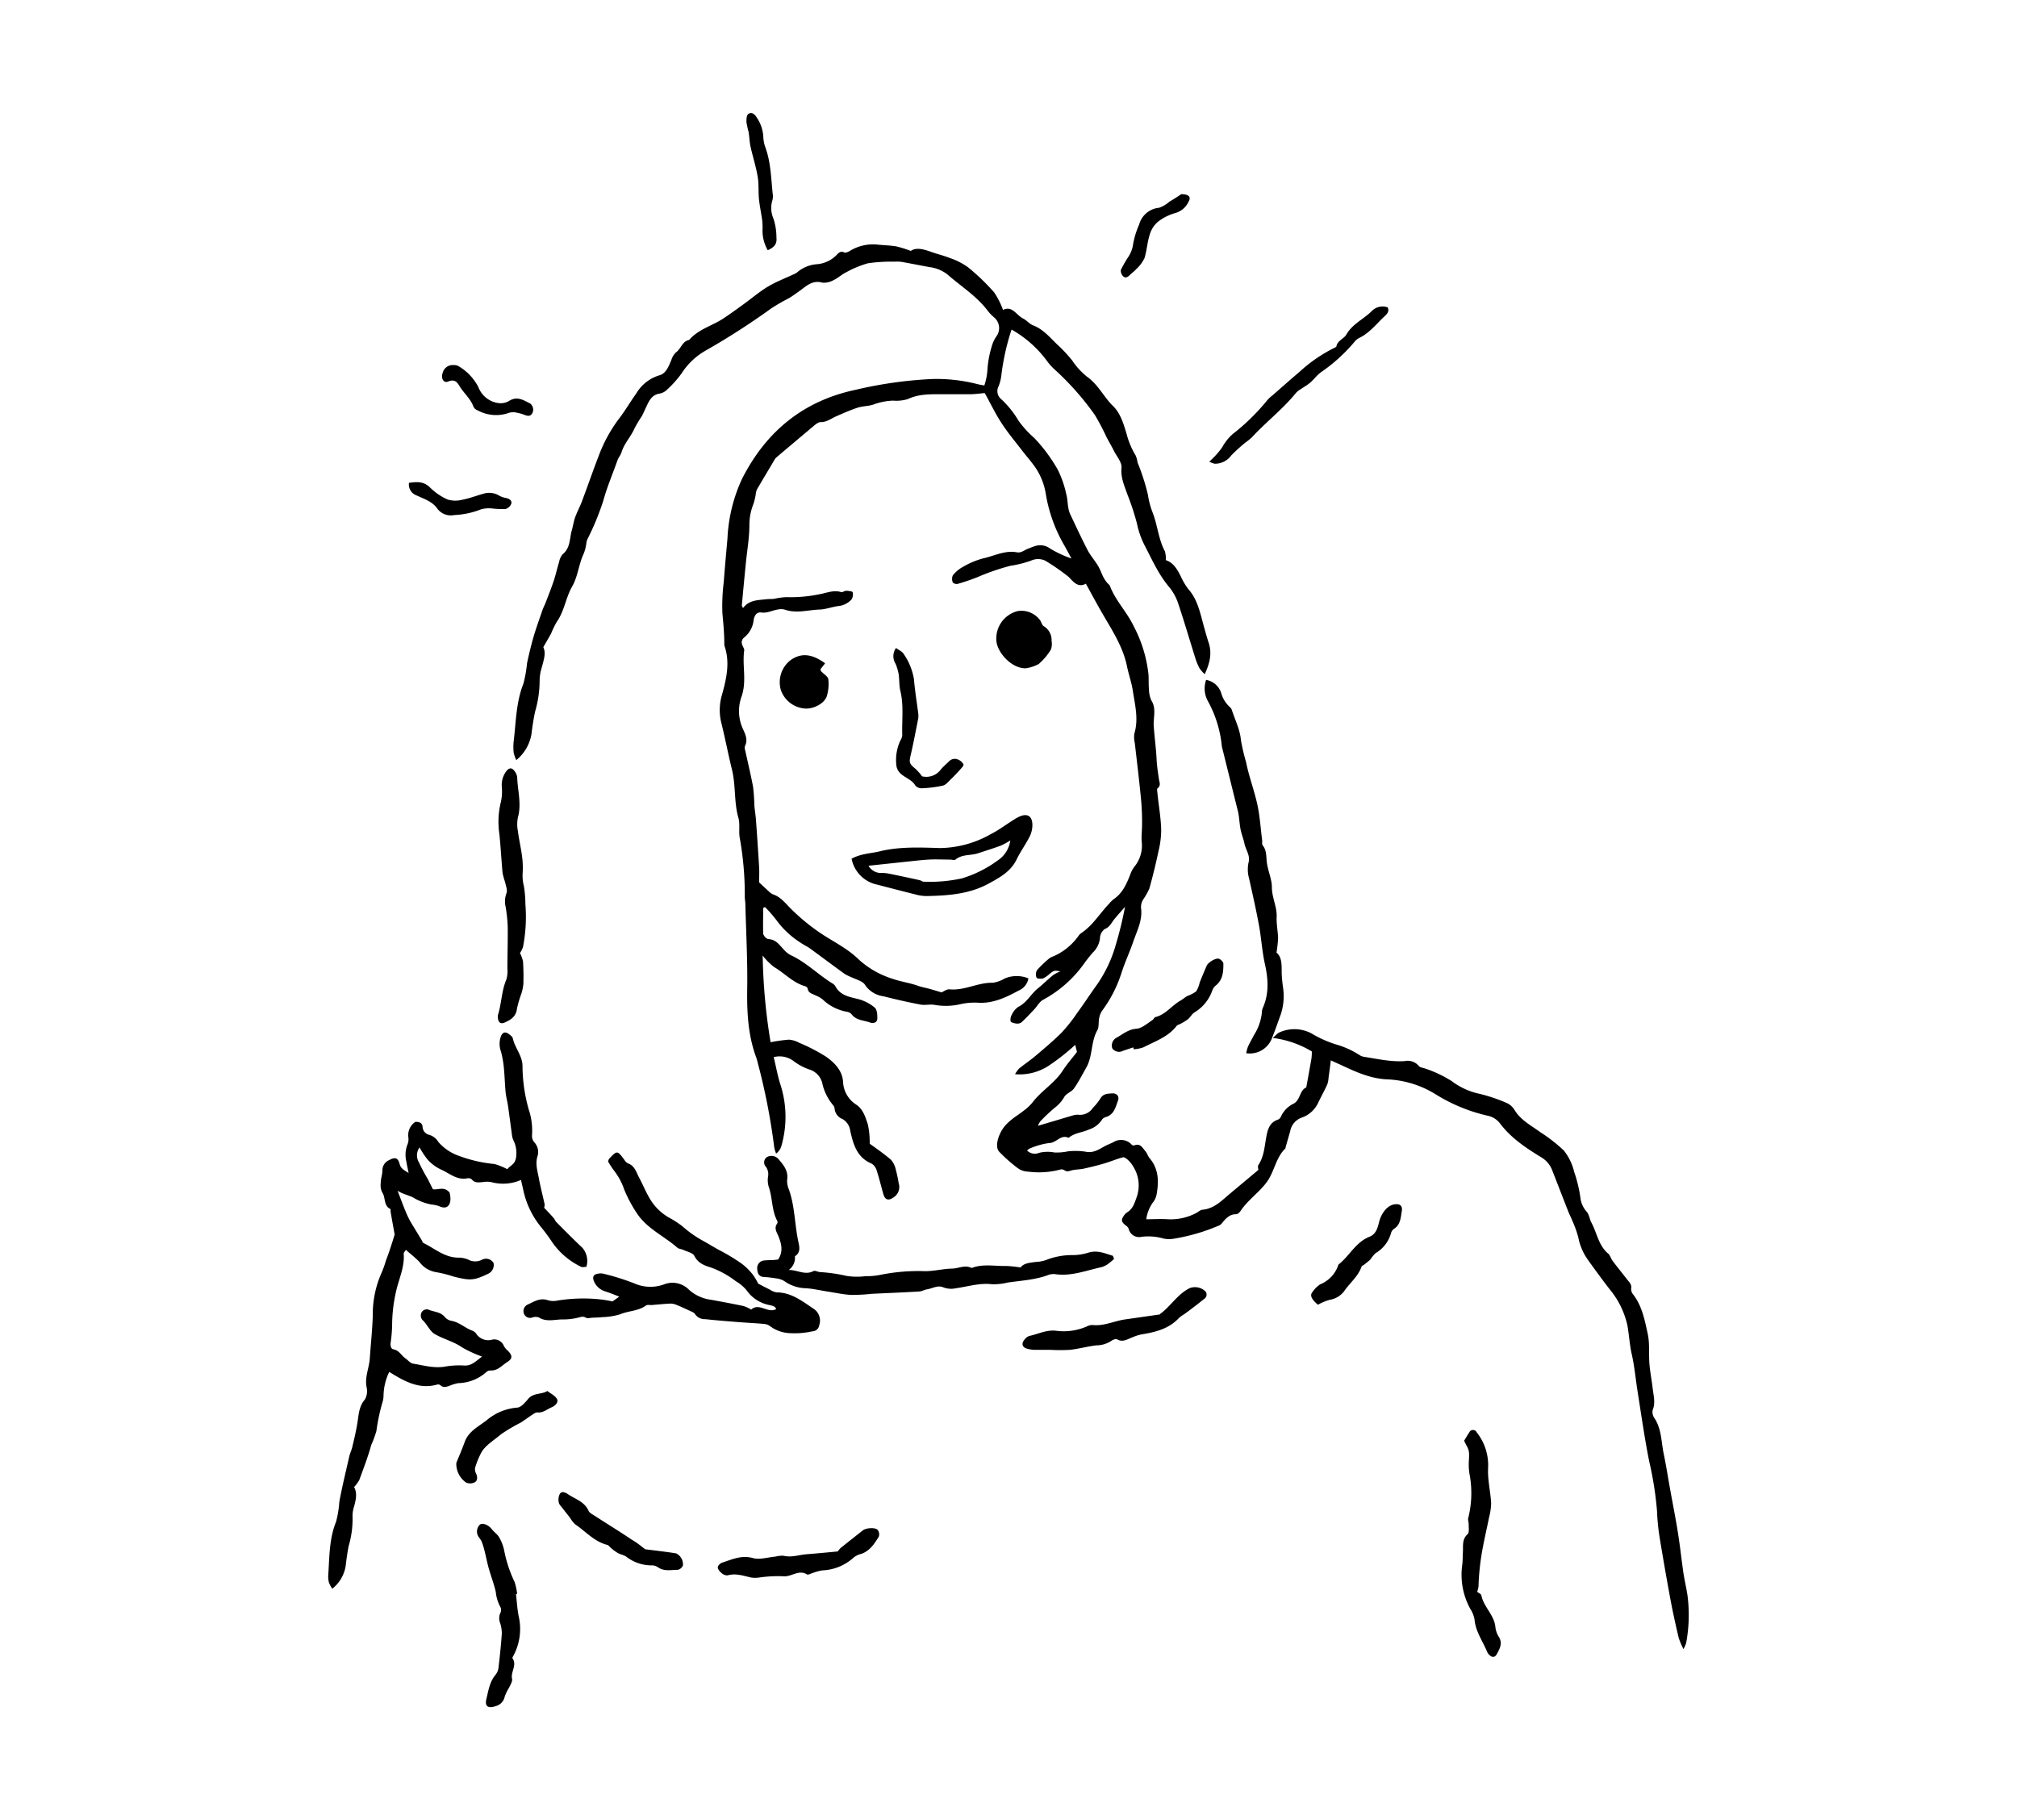 <svg id="Layer_1" data-name="Layer 1" xmlns="http://www.w3.org/2000/svg" viewBox="0 0 390 352"><path d="M221.64,235.77c1.45,0,2.8-.09,4.15,0a10.59,10.59,0,0,0,5.45-1.18c.43-.21.83-.62,1.26-.66,2.32-.21,3.78-1.83,5.41-3.18l5.4-4.52c0-.15-.16-.66,0-.94,1.11-1.67,1.19-3.58,1.54-5.46.24-1.31.59-2.74,2.16-3.29a1.13,1.13,0,0,0,.65-.58,5.08,5.08,0,0,1,2.46-2.54c1.36-.73,1.11-2.54,2.46-3.15.33-1.86.68-3.73,1-5.59a11.2,11.2,0,0,0,.07-1.36,19.21,19.21,0,0,0-7.55-2.61c.62-.53.91-.93,1.3-1.08a7.08,7.08,0,0,1,6.11.16,21.85,21.85,0,0,0,4.74,2.15,17,17,0,0,1,4.67,2.11,2.26,2.26,0,0,0,.83.31c2.59.4,5.16,1,7.83.83a2.8,2.8,0,0,1,2.76.94c.21.29.75.34,1.15.47a23.29,23.29,0,0,1,5.2,2.45,13.68,13.68,0,0,0,4.77,2.32,31.81,31.81,0,0,1,5.79,1.88,3.43,3.43,0,0,1,1.6,1.39c1.21,2,3.23,3,5,4.31a29.84,29.84,0,0,1,4.53,3.53,10.49,10.49,0,0,1,2,4.14,26.08,26.08,0,0,1,1.23,5.2,4.81,4.81,0,0,0,1.18,2.48c.54.65.55,1.43.89,2.06,1.09,2,1.39,4.47,3.28,6.06.39.33.51.95.84,1.38.93,1.24,1.91,2.44,2.86,3.67.4.51.9.94.73,1.75a1.68,1.68,0,0,0,.43,1.14c1.71,2.24,2.22,5,2.78,7.57.41,1.88.17,3.9.33,5.84.13,1.56.44,3.1.62,4.65s.58,2.82,0,4.26a2,2,0,0,0,.33,1.52c1.41,2.11,1.32,4.59,1.81,6.93s.81,4.49,1.22,6.74c.51,2.84,1.08,5.67,1.53,8.52.41,2.56.68,5.14,1.05,7.7.22,1.48.58,2.94.8,4.43a29.46,29.46,0,0,1-.26,9.18,6.68,6.68,0,0,1-.52,1.19,15.26,15.26,0,0,1-.93-2.19c-.56-2.4-1.1-4.82-1.56-7.25q-1.15-6.21-2.17-12.46a44.08,44.08,0,0,1-.46-4.87,65.79,65.79,0,0,0-1.49-9.46c-.89-4.43-1.52-8.91-2.23-13.37-.4-2.49-.61-5-1.17-7.47-.41-1.82-.5-3.66-.82-5.47a16.49,16.49,0,0,0-3.48-7.09c-1.46-1.91-2.9-3.85-4.29-5.82a11,11,0,0,1-1.73-4.14A21.29,21.29,0,0,0,304,236c-.26-.66-.61-1.29-.87-2-1-2.56-2-5.13-3-7.7a4.93,4.93,0,0,0-2.17-2.54c-2.93-1.8-5.8-3.7-7.91-6.5a4,4,0,0,0-2.39-1.51,32.77,32.77,0,0,1-10-4.1,19.24,19.24,0,0,0-9.38-2.93c-3.14-.11-6-1.38-8.77-2.68-.64-.3-1.3-.58-2.18-1-.16,1.23-.29,2.27-.44,3.3a4.82,4.82,0,0,1-.26,1.38c-.51,1.12-1.11,2.21-1.66,3.32a5.53,5.53,0,0,1-3.25,3.07,3.4,3.4,0,0,0-2.25,2.63l-.9,3.13c0,.06,0,.14,0,.17-1.86,1.75-2.11,4.37-3.53,6.4s-3.72,3.55-5.15,5.7c-.19.28-.55.65-.83.65-1.39,0-2.13.91-2.88,1.86a1.5,1.5,0,0,1-.6.38,36.87,36.87,0,0,1-8.45,2.47,5.41,5.41,0,0,1-2.16,0,10.44,10.44,0,0,0-4.27-.33,2.08,2.08,0,0,1-2.48-1.59,1.36,1.36,0,0,0-.51-.59c-.86-.64-1-1.08-.41-1.9a2.17,2.17,0,0,1,.63-.65c1.14-.68,1.45-1.83,1.87-3a6.79,6.79,0,0,0-.65-5.81,5.51,5.51,0,0,0-1-1.28c-.28-.27-.75-.63-1-.56-1.23.32-2.42.83-3.64,1.19s-2.62.71-3.95,1c-.68.16-1.41.14-2.1.28s-1.11.45-1.7,0a1,1,0,0,0-.83-.08,16.11,16.11,0,0,1-6.22.37,3.48,3.48,0,0,1-1.86-.62,29.55,29.55,0,0,1-3.61-3.18c-1-1-.15-3.44.87-4.78,1.54-2,4-2.85,5.55-4.82,1.73-2.25,4.27-3.71,5.83-6.13.8-1.24,1.79-2.35,2.75-3.61l-.34-1.37a41.5,41.5,0,0,1-5.2,4.09,10.29,10.29,0,0,1-6.44,1.59,6.34,6.34,0,0,1,.79-1.1c1.08-.87,2.24-1.64,3.29-2.54,1.7-1.45,3.42-2.89,5-4.47a32.84,32.84,0,0,0,3-3.82c1.18-1.61,2.27-3.28,3.42-4.9a25.62,25.62,0,0,0,4-8.25,70.57,70.57,0,0,0,1.77-7.29c-.65.76-1.33,1.51-2,2.31s-.91,1.61-1.94,2a2.35,2.35,0,0,0-.91,1.83,4.55,4.55,0,0,1-1.45,2.78c-.54.65-1.07,1.3-1.57,2a23.32,23.32,0,0,1-7.95,7.05c-.71.37-1.15,1.25-1.74,1.87-.81.86-1.62,1.73-2.49,2.53a1.44,1.44,0,0,1-1,.2c-.38-.05-1-.2-1.07-.43a1.87,1.87,0,0,1,.25-1.31,3.68,3.68,0,0,1,1.26-1.5c1.64-.81,2.41-2.47,3.76-3.55,1-.81,1.94-1.76,3-2.61a7.32,7.32,0,0,1,1.35-.68c-1.17-.21-1.18-.2-2,.41a5.06,5.06,0,0,1-1.31.93c-.39.13-1.21.08-1.29-.12a1.68,1.68,0,0,1,.08-1.46,21.16,21.16,0,0,1,2.42-2.31,3.57,3.57,0,0,1,.81-.39,11.72,11.72,0,0,0,4.79-3.92,2.07,2.07,0,0,1,.5-.52c2.25-1.48,3.6-3.81,5.41-5.69a5.63,5.63,0,0,1,.88-.88c1.71-1.15,2.48-2.91,3.2-4.72a5.29,5.29,0,0,1,.83-1.58,6.44,6.44,0,0,0,1.4-4.89c-.07-1,.06-2,.07-3a46.78,46.78,0,0,0-.22-5.42c-.34-3.54-.78-7.08-1.18-10.61a5,5,0,0,1-.09-1.8c.86-2.83.12-5.58-.3-8.34-.24-1.57-.79-3.09-1.11-4.65-.76-3.75-2.81-6.88-4.68-10.1-1.12-1.92-2.17-3.89-3.28-5.91-1.63.91-2.57-.59-3.35-1.33a42.41,42.41,0,0,0-4.52-3.13,3.24,3.24,0,0,0-2.73,0,21.37,21.37,0,0,1-4,1,44.13,44.13,0,0,0-6.35,2.19,39.64,39.64,0,0,1-3.85,1.31c-.28.08-.86-.1-.93-.29a1.7,1.7,0,0,1,0-1.35,6.28,6.28,0,0,1,1.85-1.59A15.88,15.88,0,0,1,190,108c2.19-.47,4.28-1.63,6.62-1.2.93.17,1.52-.52,2.29-.74a13,13,0,0,1,1.31-.49,3.18,3.18,0,0,1,2.82.5,22.32,22.32,0,0,0,4.13,1.93c-.42-.78-.88-1.66-1.37-2.52a29.08,29.08,0,0,1-3.62-10.17,12.67,12.67,0,0,0-2.58-5.72c-.58-.77-1.22-1.5-1.81-2.26-1.39-1.82-2.88-3.58-4.13-5.5S191.52,78,190.4,76c-.82.08-1.71.21-2.61.23-2,0-4.08,0-6.12,0s-4.15,0-6.13.94a7.64,7.64,0,0,1-2.86.3,12,12,0,0,0-3.69.72c-1,.37-2.13.31-3.15.64-1.41.46-2.78,1.07-4.15,1.67-1,.42-1.8,1.14-3,1.12-.51,0-1.07.51-1.53.89-2.36,2-4.69,3.94-7,5.91a1.56,1.56,0,0,0-.36.41c-1.17,2-2.34,3.91-3.48,5.89a3.77,3.77,0,0,0-.21,1,12.63,12.63,0,0,1-.43,1.74,10.85,10.85,0,0,0-.78,4c0,2.46-.43,4.92-.68,7.38q-.41,4.11-.78,8.23c0,.14.13.29.23.51,1.2-1.6,2.94-1.52,4.57-1.71.51-.06,1,0,1.55-.1a13.17,13.17,0,0,1,2.31-.3,27.08,27.08,0,0,0,6.29-.55c1.4-.23,2.75-.89,4.24-.43.29.08.68-.26,1-.25s1.18.08,1.23.27a1.73,1.73,0,0,1-.23,1.43,4.08,4.08,0,0,1-2.31,1.23c-1.3.12-2.57.66-3.86.7-2.25.08-4.5.81-6.77,0a2.88,2.88,0,0,0-1.33,0c-1,.15-2,.73-3.15.57-.94-.14-1.39.68-1.49,1.5a5,5,0,0,1-1.85,3.35,1.19,1.19,0,0,0-.33,1.46c.1.34.4.69.36,1-.43,3,.57,6-.57,9.1a8.23,8.23,0,0,0,.33,6.13c.45,1,1,2.09.38,3.29a1.59,1.59,0,0,0,.06.88c.51,2.35,1.08,4.68,1.51,7a34.88,34.88,0,0,1,.25,3.56c.08,1,.24,1.89.31,2.84.22,3,.43,6.09.61,9.14.06,1,0,2,0,2.94.65.6,1.33,1.24,2,1.86a2.51,2.51,0,0,0,.76.48c1.44.51,2.32,1.69,3.35,2.72a39.46,39.46,0,0,0,5.48,4.56c2.57,1.77,5.43,3.06,7.73,5.34a17.4,17.4,0,0,0,6.48,3.68c1.61.57,3.28.77,4.87,1.34.79.28,1.62.42,2.42.64l2.19.65c.36-.15,1-.65,1.55-.59,2.9.28,5.48-1.35,8.35-1.27a6.32,6.32,0,0,0,2.35-.85,6,6,0,0,1,4.54,0,3.12,3.12,0,0,1-1.81,2.32c-2.55,1.37-5.13,2.64-8.19,2.37a12.48,12.48,0,0,0-3,.27,12.65,12.65,0,0,1-5,.19c-.91-.21-1.92.09-2.85-.08-2.41-.46-4.8-1-7.18-1.61a5.07,5.07,0,0,1-3.56-2.2c-.42-.7-1.6-1-2.44-1.4a11.37,11.37,0,0,1-1.45-.69c-2.24-1.61-4.44-3.27-6.67-4.9-.58-.42-1.25-.72-1.84-1.13a17.17,17.17,0,0,1-4.74-4.41,25,25,0,0,0-2.2-2.52l-.35.17c0,1.64-.06,3.29,0,4.92,0,.4.61,1.08,1,1.1,1.44.07,2.11,1.1,2.95,2a4.77,4.77,0,0,0,1.39,1.12c3,1.38,5.34,3.82,8.15,5.52a1.47,1.47,0,0,1,.48.51c.93,1.72,2.57,2,4.3,2.43a8.16,8.16,0,0,1,3.29,1.67c.47.38.53,1.44.5,2.18s-.8.93-1.39.71c-1.2-.45-2.64-.38-3.55-1.56a1.53,1.53,0,0,0-.91-.52A9,9,0,0,1,159,193.2a6.88,6.88,0,0,0-1.42-.77c-.57-.3-1.29-.4-1.4-1.25a.75.75,0,0,0-.46-.46c-2.38-.66-4-2.53-6.07-3.74a12.59,12.59,0,0,1-2.18-2.2A112.65,112.65,0,0,0,149,201.54a30.36,30.36,0,0,1,3.52-.5,4.81,4.81,0,0,1,2,.6,34.79,34.79,0,0,1,5.15,2.66c1.65,1.15,3.18,2.67,3.34,4.85a5.5,5.5,0,0,0,2.54,4.45c1.36.91,1.77,2.41,2.24,3.77a15.82,15.82,0,0,1,.37,3.79c1.4,1,2.83,2,4.11,3.1a4.24,4.24,0,0,1,.94,1.91,26,26,0,0,1,.56,2.65,2.36,2.36,0,0,1-1.08,2.77c-.94.64-1.56.43-1.89-.69-.43-1.49-.78-3-1.26-4.47a2.37,2.37,0,0,0-1-1.42c-2.86-1.17-3.56-3.77-4.14-6.34a3.05,3.05,0,0,0-1.48-2.27,2.41,2.41,0,0,1-1.55-2.06,1.2,1.2,0,0,0-.29-.64,9.81,9.81,0,0,1-2.1-4.29,3.66,3.66,0,0,0-2.52-2.61,10.91,10.91,0,0,1-3-1.61,4.49,4.49,0,0,0-3.86-.77c.46,1.87.77,3.71,1.35,5.46a20.34,20.34,0,0,1,.12,11.77,2.74,2.74,0,0,1-1,1.42,6.19,6.19,0,0,1-.37-1.23,122.36,122.36,0,0,0-3.19-16.33,8.83,8.83,0,0,0-.28-1c-1.61-4.33-1.82-8.8-1.75-13.37.08-5.42-.22-10.85-.36-16.28,0-.54-.13-1.08-.11-1.62a61.73,61.73,0,0,0-1-11.35c-.18-1.24.1-2.58-.24-3.76-.87-3.05-.48-6.22-1.23-9.27s-1.33-6.13-2.09-9.17a10.26,10.26,0,0,1,.15-5.33c.83-3,1.59-6.17.52-9.35a1.61,1.61,0,0,1-.07-.53c0-2-.19-3.94-.37-5.9a37.14,37.14,0,0,1,.26-6c.21-2.82.47-5.64.72-8.46a30.81,30.81,0,0,1,2.81-11.51c4.64-9.16,11.84-15.09,21.95-17.23a80.73,80.73,0,0,1,14.85-2.09,31.64,31.64,0,0,1,8.77,1c.35.09.7.14,1.29.25a12.29,12.29,0,0,0,.58-2.79,19.8,19.8,0,0,1,.84-4.74,6.42,6.42,0,0,1,.89-1.94,2.69,2.69,0,0,0-.43-3.7,9.59,9.59,0,0,1-1.14-1.16c-2.15-2.92-5.22-4.8-7.88-7.14a7,7,0,0,0-3.47-1.42c-1.78-.33-3.55-.68-5.33-1a6.92,6.92,0,0,0-1.44-.05,31.08,31.08,0,0,0-5.13.31,19.8,19.8,0,0,0-4.27,1.78c-.81.39-1.48,1.06-2.29,1.43a3.74,3.74,0,0,1-2.24.54c-2-.57-3.14.71-4.49,1.65-.69.48-1.36,1-2.08,1.4a37.58,37.58,0,0,0-3.27,1.89,140.83,140.83,0,0,1-12.91,8.29,13.44,13.44,0,0,0-4.5,4.34A20.54,20.54,0,0,1,129,75.33a2.77,2.77,0,0,1-1.41.77c-1.66.24-2.15,1.56-2.74,2.8-.24.51-.45,1-.72,1.53a24.72,24.72,0,0,0-1.44,2.41c-.71,1.62-2,2.91-2.52,4.63-.17.57-.6,1-.8,1.61-.91,2.59-2,5.09-2.73,7.79a52.53,52.53,0,0,1-3,7.29,2.48,2.48,0,0,0-.25.77,8.1,8.1,0,0,1-.74,2.61c-.77,1.9-1,4.09-2,5.83-1.27,2.21-1.52,4.8-3,6.89a18.56,18.56,0,0,0-1.09,2.24c-.44.82-.92,1.61-1.51,2.65.57,1.11.08,2.48-.28,3.88a8.69,8.69,0,0,0-.43,2.65,21.48,21.48,0,0,1-.86,5.87c-.32,1.46-.54,2.95-.72,4.43a8.28,8.28,0,0,1-2.93,5,7.05,7.05,0,0,1-.51-1.44,10.51,10.51,0,0,1,0-2.17c.46-3.75.45-7.57,1.89-11.18a24.43,24.43,0,0,0,.69-3.9c.36-1.7.76-3.39,1.24-5.06s1.16-3.53,1.76-5.29c.17-.49.43-.94.61-1.43.5-1.29,1-2.57,1.46-3.89s.74-2.67,1.15-4a3.06,3.06,0,0,1,.68-1.45c1.5-1.21,1.31-3,1.75-4.58.25-.86.37-1.76.67-2.59.36-1,.9-2,1.28-3,1.13-3,2.16-6,3.32-9A28.38,28.38,0,0,1,119.66,81c1.22-1.57,2.21-3.31,3.37-4.92a7.78,7.78,0,0,1,4.42-3.49c1.35-.34,1.84-1.77,2.37-3a3.4,3.4,0,0,1,.87-1.44c1-.69,1.21-2.16,2.56-2.41,1.71-2,4.25-2.68,6.37-4,1.41-.91,2.77-1.91,4.14-2.9,1.54-1.11,3-2.37,4.61-3.35s3.32-1.62,5-2.41a2.83,2.83,0,0,0,.73-.39,6.61,6.61,0,0,1,4-1.61,6,6,0,0,0,3.61-1.72c.4-.42.79-.9,1.55-.54.23.12.69-.09,1-.26a8.55,8.55,0,0,1,5.51-1.25c1.18.12,2.38.14,3.56.34a22.78,22.78,0,0,1,2.78.87c1.15-.78,2.63-.27,4.12.25,1.13.4,2.31.67,3.42,1.12a13.33,13.33,0,0,1,3.51,1.78,42.26,42.26,0,0,1,5.06,4.86,15.46,15.46,0,0,1,1.72,3.4c1.79-.89,2.56,1,3.86,1.65.68.33,1.19,1,1.89,1.31,1.95.73,3.21,2.24,4.63,3.63a28.3,28.3,0,0,1,3,3.19,13.91,13.91,0,0,0,2.87,3.14c2.14,1.5,3.21,3.88,5,5.64,1.48,1.43,2.06,3.48,2.65,5.44a15.62,15.62,0,0,0,1.77,4.19,5.89,5.89,0,0,1,.35,1.33,41.81,41.81,0,0,1,2,6.22,15.43,15.43,0,0,0,.85,3.29c1,2.49,1.16,5.26,2.44,7.67a5,5,0,0,1,.16,1.68c1.5.5,2.22,1.8,2.91,3.15a12.29,12.29,0,0,0,1.47,2.48c1.59,1.8,2.13,4,2.73,6.23.37,1.39.75,2.78,1.19,4.14.68,2.08.19,4-.77,6.06a7.89,7.89,0,0,1-1-1.13,11.65,11.65,0,0,1-.77-1.83c-1.1-3.5-2.12-7-3.29-10.5a10.07,10.07,0,0,0-1.75-3.32c-2.08-2.42-3.34-5.31-4.78-8.07a16.61,16.61,0,0,1-1.53-4.35A48.29,48.29,0,0,0,218,95.64c-.58-1.69-1.34-3.26-1.15-5.22.09-1.06-1-2.24-1.52-3.35-.43-.85-.92-1.67-1.36-2.51a45.75,45.75,0,0,0-2.25-4.28,53.68,53.68,0,0,0-7.62-8.67A11,11,0,0,1,202.59,70a21.8,21.8,0,0,0-7-6.27,45.76,45.76,0,0,0-2,9.08,8.35,8.35,0,0,1-.5,1.87,2,2,0,0,0,.45,2.46,18.08,18.08,0,0,1,3.38,4.19A19.75,19.75,0,0,0,200,84.71a31,31,0,0,1,4.56,6.18,19.79,19.79,0,0,1,1.62,4.72c.24.84.23,1.75.39,2.62a5.31,5.31,0,0,0,.43,1.35c1.1,2.32,2.18,4.66,3.37,6.94.55,1,1.39,1.94,2,3,.4.66.62,1.43,1,2.13a6.63,6.63,0,0,0,.67,1c.18.24.48.41.58.67,1.08,2.85,3.27,5,4.57,7.73a26,26,0,0,1,2.88,9.4c.06.94,0,1.89.09,2.83a5.39,5.39,0,0,0,.47,2.18c1,1.57.35,3.28.45,4.87.14,2.2.46,4.38.56,6.58.06,1.25.27,2.49.44,3.73.09.63.45,1.23-.26,1.81-.19.15,0,.78,0,1.18.24,2.22.62,4.42.7,6.64a17.08,17.08,0,0,1-.5,4.25c-.52,2.46-1.11,4.91-1.8,7.34A13.71,13.71,0,0,1,221,174a2.92,2.92,0,0,0-.38,1.51c.35,2.42-.78,4.47-1.51,6.61s-1.59,3.91-2.23,5.91a25.08,25.08,0,0,1-3.75,7.38,3.66,3.66,0,0,0-.6,1.47c-.16.76,0,1.68-.33,2.3-1.31,2.27-.87,5-2.18,7.3-.77,1.34-1.47,2.74-2.36,4-.44.63-1.36.91-1.81,1.53a7.19,7.19,0,0,1-1.55,1.91,31.36,31.36,0,0,0-3.17,2.94,5.57,5.57,0,0,0-.44.84c2.41-.71,4.57-1.36,6.73-2a3,3,0,0,1,1.22-.13,2.94,2.94,0,0,0,2.66-1.32,11.43,11.43,0,0,0,1.43-1.77c.54-1,1.45-1,2.33-1.05s1.42.57,1.11,1.4c-.47,1.26-.76,2.71-2.35,3.18a1.26,1.26,0,0,0-.73.48,4.66,4.66,0,0,1-2.52,1.92c-1.29.59-2.81.65-3.95,1.62-1.52-.74-2.35,1-3.76,1a14.12,14.12,0,0,0-3.79,1.08c-.15,0-.26.2-.48.37a2.12,2.12,0,0,0,2.31.45,6.8,6.8,0,0,1,3-.07,10.89,10.89,0,0,0,2.63-.23,13.37,13.37,0,0,1,3.35.07c1.47.32,2.5-.38,3.63-1,.54-.32,1.16-.53,1.73-.81a2.78,2.78,0,0,1,3.59.46.55.55,0,0,0,.49.14c1.18-.49,1.59.49,2.15,1.12.35.4.5,1,.84,1.38,1.77,2.11,1.77,4.56,1.31,7.07a3.69,3.69,0,0,1-.76,1.55A7.22,7.22,0,0,0,221.64,235.77Z"/><path d="M76.31,238.73c-.26-1.43-.53-2.93-.79-4.44,0-.16,0-.45,0-.48-1.42-.65-.9-2.26-1.64-3.27a3.37,3.37,0,0,1-.25-1.9c0-.77.32-1.54.31-2.32a2.14,2.14,0,0,1,1.33-2c1.1-.62,1.69-.45,2,.76.23.94,1,1.27,1.74,1.74-.14-.72-.32-1.43-.43-2.16a5.53,5.53,0,0,1,.21-3.36,2.65,2.65,0,0,0,.17-1.37,3.08,3.08,0,0,1,1.36-3c.65,0,1.33.11,1.39,1A1.66,1.66,0,0,0,83,219.45a3.06,3.06,0,0,1,1.76,1.37,9.31,9.31,0,0,0,4,2.7,27.07,27.07,0,0,0,6.86,1.57,12.88,12.88,0,0,1,2.48,1c.49-.69,1.43-.87,1.66-2.14a5.63,5.63,0,0,0-.31-3.07,5.87,5.87,0,0,1-.4-1c-.28-2-.52-3.92-.8-5.88-.13-.95-.4-1.89-.49-2.84-.15-1.55-.18-3.11-.33-4.65a19.53,19.53,0,0,0-.56-3.16,4.3,4.3,0,0,1,0-3c.31-.72.81-.89,1.44-.45.33.23.77.55.85.9.4,1.87,1.87,3.34,1.87,5.38a31.38,31.38,0,0,0,1.2,8.35,12.82,12.82,0,0,1,.63,5.1,1.9,1.9,0,0,0,.48,1.29,2.75,2.75,0,0,1,.58,2.7c-.44,1.43,0,2.79.26,4.15.3,1.7.76,3.38,1.12,5.07a1.64,1.64,0,0,1-.09.7c.67.71,1.27,1.33,1.85,2,.2.22.28.54.49.75,1.68,1.7,3.36,3.39,5.06,5a3.9,3.9,0,0,1,.77,3.68c-.33,0-.75.12-1,0a14.27,14.27,0,0,1-5.57-4.71,36.67,36.67,0,0,0-2.21-3,16.77,16.77,0,0,1-3.43-7.19c-.14-.63-.29-1.26-.43-1.9a8.68,8.68,0,0,1-5.77.41,4.8,4.8,0,0,0-1.61,0c-.78.06-1.55.23-2.15-.53a1,1,0,0,0-.83-.2c-2.05.42-3.49-1-5.14-1.71a8.31,8.31,0,0,1-2.46-1.79,16.32,16.32,0,0,1-1.66-2.47,2.63,2.63,0,0,0-.11,2.9,31.29,31.29,0,0,0,1.69,3.18l1,2c1,.2,2.17-.63,3.23.65a6.49,6.49,0,0,1,.17,1.15c0,1.49-.82,2.13-2.19,1.48a6.14,6.14,0,0,0-1.49-.32,10.79,10.79,0,0,1-3.31-1.22c-1-.61-2-.67-3.24-1.44.58,1.48,1,2.67,1.5,3.85a17,17,0,0,0,.82,1.79c.39.72.84,1.41,1.26,2.12l1.08,1.77c.11.19.18.49.34.57,2.19,1.06,4.07,2.8,6.7,2.83a4.89,4.89,0,0,1,1.94.37,2.83,2.83,0,0,0,2.75,0,.49.49,0,0,1,.17-.06,1.68,1.68,0,0,1,2,.72,1.87,1.87,0,0,1-1,2.07c-2.77,1.33-3.47,1.39-6.76.55a23,23,0,0,0-3.41-.85A5,5,0,0,1,81.08,244c-.78-.8-1.66-1.49-2.6-2.31-.17.29-.44.53-.42.74.21,2.63-1,5-1.51,7.44a29.42,29.42,0,0,0-.73,6.4,26.39,26.39,0,0,1-.28,3.31c-.07.6,0,1.24.56,1.35,1.09.2,1.48,1.17,2.25,1.7.51.36,1,1,1.54,1.06,2,.33,4,.93,6.12.58a15.59,15.59,0,0,1,3.67-.22c1.51.12,2.32-.85,3.53-1.73a23.07,23.07,0,0,1-3.85-1.77c-1.7-1.19-3.73-1.62-5.46-2.68a3.66,3.66,0,0,1-.85-.9c-.4-.5-.72-1.07-1.16-1.53a1.33,1.33,0,0,1-.4-1.62,1.15,1.15,0,0,1,1.57-.49c1,.37,2.23.4,3,1.4a2.18,2.18,0,0,0,1.23.68c1.51.27,2.6,1.36,4,1.89a1.79,1.79,0,0,1,.73.51,2.79,2.79,0,0,0,3.22,1.22,2,2,0,0,1,2.17,1.2,3.16,3.16,0,0,0,.77.95c.88.88,1,1.51-.07,2.18s-1.87,1.75-3.31,1.65a1.2,1.2,0,0,0-.8.34,8.42,8.42,0,0,1-5.39,2.11,8.48,8.48,0,0,0-1.72.52c-.58.19-1.14.41-1.7-.09a.74.74,0,0,0-.64-.16c-3.54,1-6.38-.65-9.29-2.44a11,11,0,0,0-1.1,4.57A4.41,4.41,0,0,1,74,271a38.16,38.16,0,0,0-1.22,5.71,20.36,20.36,0,0,1-1,2.72c-.63,2.29-1.49,4.52-2.31,6.76a6.82,6.82,0,0,1-1,1.36c.65,1.19.34,2.46,0,3.75a5.76,5.76,0,0,0-.3,2.13,18.28,18.28,0,0,1-.75,5.51c-.26,1.29-.43,2.6-.59,3.91a7,7,0,0,1-2.59,4.37A7,7,0,0,1,63.6,306a4.66,4.66,0,0,1-.13-1.44c.24-3.47.17-7,1.51-10.3a20.75,20.75,0,0,0,.64-3.9c.27-1.48.59-2.94.92-4.4s.68-2.92,1-4.37c.16-.62.45-1.21.59-1.83.38-1.58.75-3.16,1-4.76s.3-3.07,1.43-4.39a3.29,3.29,0,0,0,.31-2.43c-.35-1.92.5-3.65.63-5.48.19-2.76.49-5.52.58-8.28a19.74,19.74,0,0,1,1.68-8.26,17.22,17.22,0,0,0,.85-2.38C75.26,242.12,75.79,240.41,76.31,238.73Z"/><path d="M145.25,253.24c1.55-1.41,3.17.8,4.83-.1-.21-.61-.84-.66-1.36-.79a7,7,0,0,1-4.41-2.91,8.24,8.24,0,0,0-2.06-1.71,17.83,17.83,0,0,0-4.68-2.59c-1.29-.41-2.58-.82-3.31-2.28-.3-.6-1.4-.82-2.15-1.17-.37-.18-.87-.18-1.15-.43-2.56-2.25-5.85-3.67-7.79-6.61a26.34,26.34,0,0,1-2.46-4.59,12.51,12.51,0,0,0-1.94-3.64,16,16,0,0,1-1.2-1.84c.12-.29.13-.43.21-.51,1.57-1.65,1.57-1.65,3,.29a1.71,1.71,0,0,0,.65.61c1.3.45,1.61,1.74,2.13,2.71.84,1.55,1.46,3.22,2.45,4.68a10.18,10.18,0,0,0,3.19,3,20.16,20.16,0,0,1,2.69,1.72,22,22,0,0,0,3.85,2.75c1.22.66,2.41,1.43,3.67,2.08a36,36,0,0,1,4.14,2.55,11.63,11.63,0,0,1,2,2,11.51,11.51,0,0,1,1.05,1.76c.59.31,1.42.74,2.25,1.15a3.37,3.37,0,0,0,1.3.54c2.78,0,4.86,1.61,7,3.06a2.76,2.76,0,0,1,1.26,3.27,1.38,1.38,0,0,1-1.33,1.2,15.72,15.72,0,0,1-4.44.35,6.86,6.86,0,0,1-3.68-1.3,2.26,2.26,0,0,0-1.14-.47c-1.67-.16-3.35-.23-5-.36-2.15-.17-4.31-.34-6.45-.57a2.28,2.28,0,0,1-2-1c-.17-.3-.66-.45-1-.62-.92-.43-1.84-.86-2.78-1.23a3,3,0,0,0-1.22-.15c-1.14.06-2.27.18-3.41.27-.36,0-.82-.09-1.06.09-1.48,1.09-3.34,1-5,1.7a13.33,13.33,0,0,1-3.49.55c-.58.07-1.17.08-1.75.1s-1,.2-1.38,0c-.58-.34-1-.11-1.51,0a11.8,11.8,0,0,1-3,.34c-1.53,0-3.11.55-4.59-.39a1.92,1.92,0,0,0-1.21,0,1.26,1.26,0,0,1-1.65-.7,1.39,1.39,0,0,1,.79-1.82c1.14-.54,2.29-1.28,3.71-.84a3.61,3.61,0,0,0,1.75.14,31.23,31.23,0,0,1,7.72-.34,23.48,23.48,0,0,1,3.14.47l1.31-.93c-1-.4-1.85-.73-2.67-1a3.43,3.43,0,0,1-2.24-2c-.32-.81-.07-1.3.77-1.43a2.41,2.41,0,0,1,1.07,0,45.09,45.09,0,0,1,6,1.88,7.68,7.68,0,0,0,5.68.2,4.46,4.46,0,0,1,4.91,1.06,7.94,7.94,0,0,0,4.3,1.91c2.06.38,4.12.76,6.17,1.19A6.37,6.37,0,0,1,145.25,253.24Z"/><path d="M215.41,243.44a13.16,13.16,0,0,1-1.31,1.08,4.1,4.1,0,0,1-1.33.56c-2.8.62-5.53,1.69-8.5,1.34a3.12,3.12,0,0,0-1.43.07c-2.57,1-5.28,1.12-8,1.52a11.6,11.6,0,0,1-3,.33c-2.4-.3-4.65.44-7,.77a4.24,4.24,0,0,1-2.46-.18c-1.05-.46-2.08.22-3.12.39-.52.08-1,.39-1.53.42-3.06.18-6.13.3-9.19.45a35.15,35.15,0,0,1-4,.21c-1.55-.09-3.09-.44-4.63-.67-1.36-.21-2.72-.54-4.09-.62a7.48,7.48,0,0,1-4.21-1.41,4,4,0,0,0-1.63-.51,22.74,22.74,0,0,0-2.33-.26c-.93-.08-1.18-.72-1.23-1.5a1.48,1.48,0,0,1,1.29-1.69,13.75,13.75,0,0,1,1.44-.07c.42,0,.83-.07,1.3-.11,1-1.47.69-2.95.09-4.44-.32-.82-.95-1.6-.26-2.54a.58.58,0,0,0,0-.51c-1.08-2-.89-4.43-1.64-6.57a4.46,4.46,0,0,1-.13-2,2.47,2.47,0,0,0-.41-1.87,1.24,1.24,0,0,1,.21-1.9,1.8,1.8,0,0,1,2.16.35c1,1.15,2,2.31,1.73,4.06a4.23,4.23,0,0,0,.36,1.92c1.14,3.26,1.09,6.74,1.81,10.08.2.91.49,2.09-.67,2.78a2.87,2.87,0,0,1-1.19,2.65c1.7,0,3.17,1.08,4.78.22.29-.15.8.14,1.21.19a31.42,31.42,0,0,1,5.17.74,12.7,12.7,0,0,0,3.7.05,13,13,0,0,0,2.8-.24,36.81,36.81,0,0,1,8.7-.72c1.72,0,3.44-.45,5.19-.5,1.24,0,2.46-.76,3.73-.15a.29.29,0,0,0,.18,0c2.15-.8,4.38-.3,6.57-.36a22.83,22.83,0,0,1,2.79.3c.6-.84,1.81-.93,3-1.08a6.74,6.74,0,0,0,1.93-.37,13.69,13.69,0,0,1,5.29-.95,10.26,10.26,0,0,0,2.82-.45c1.78-.58,3.27.12,4.82.59Z"/><path d="M246.82,184.22c1,.8,1,2.19,1,3.59,0,1.14.14,2.28.3,3.41a11.21,11.21,0,0,1-.68,5.5c-.51,1.41-1,2.82-1.57,4.21a4.57,4.57,0,0,1-4.91,2.73,7.63,7.63,0,0,1,.36-1.31c.35-.76.79-1.49,1.17-2.24A9.91,9.91,0,0,0,244,195.7a2.23,2.23,0,0,1,.21-.88c1.21-2.79,1-5.6.35-8.49-.54-2.46-.68-5-1.14-7.47-.55-3-1.24-6-1.89-8.94a6.42,6.42,0,0,1-.1-3.2c.34-1.29-.56-2.39-.81-3.6-.19-.93-.57-1.82-.75-2.75-.23-1.17-.24-2.39-.52-3.55-1-4-2-8.06-3-12.08a2.64,2.64,0,0,1-.11-.53,22.54,22.54,0,0,0-2.65-8.57,5.05,5.05,0,0,1-.38-4.17,3.75,3.75,0,0,1,2.94,2.61,5.63,5.63,0,0,0,1.68,2.67,1.35,1.35,0,0,1,.37.59c.63,1.92,1.58,3.81,1.74,5.77a39.16,39.16,0,0,0,1,4.28c.56,2.8,1.6,5.5,2.2,8.29.48,2.27.62,4.62.92,6.93,0,.28-.07.66.08.84.76.93.68,2.07.79,3.13.18,1.72,1,3.39,1,5,0,2,1,3.75.92,5.72-.06,1.36.23,2.74.28,4.11A26.22,26.22,0,0,1,246.82,184.22Z"/><path d="M164.66,166.05c1.84-1,3.67-1,5.41-1.42,3.86-.94,7.77-.76,11.68-.64a20.32,20.32,0,0,0,9.82-2.69c1.59-.8,3-1.89,4.55-2.85a8.89,8.89,0,0,1,.79-.45c1.68-.84,2.73-.26,2.71,1.61a5,5,0,0,1-.57,2.23c-.76,1.49-1.76,2.86-2.49,4.37-1.14,2.33-3.22,3.46-5.34,4.62-3.78,2.08-7.91,2.36-12.09,2.44a7.73,7.73,0,0,1-2-.28c-2.5-.62-5-1.27-7.49-1.92A6.36,6.36,0,0,1,164.66,166.05Zm30.69-3.53a14.91,14.91,0,0,1-1.83,1c-1.46.53-2.94,1-4.42,1.48s-3.07.15-4.35,1.22c-.22.18-.7,0-1.05,0-1.38,0-2.75-.08-4.12,0s-2.52.22-3.77.35l-7.88.84a2.77,2.77,0,0,0,2.64,1.39c.4,0,.81.05,1.21.12,1,.19,2,.41,3,.62s2.07.44,3.11.68c.22.05.42.26.64.27a28.9,28.9,0,0,0,7.48-.64,23,23,0,0,0,6.87-3.44A5.54,5.54,0,0,0,195.35,162.52Z"/><path d="M100.54,184.3a6.4,6.4,0,0,1,.59,1.63c.09,1.43.11,2.86.07,4.29a8.59,8.59,0,0,1-.39,1.93,20.94,20.94,0,0,0-.86,2.94c-.18,1.53-1.23,2.13-2.4,2.65-.72.31-1.16,0-1.26-.76a1.92,1.92,0,0,1,0-.72c.69-2.23.68-4.63,1.61-6.82a5.59,5.59,0,0,0,.21-2.1c0-2.74.1-5.48.06-8.22a29.63,29.63,0,0,0-.4-3.75,4.57,4.57,0,0,1,.15-2.63c.26-.59-.12-1.47-.27-2.21a14.8,14.8,0,0,1-.47-1.7c-.24-2.51-.36-5-.62-7.53a16,16,0,0,1,.3-6.27,9.67,9.67,0,0,0,.17-2.85A4.4,4.4,0,0,1,98,149c.53-.58,1-.55,1.48.09a2.61,2.61,0,0,1,.52,1.14c.07,2.61.88,5.19.14,7.83a6.82,6.82,0,0,0,0,2.66c.21,1.63.59,3.23.8,4.85a16.56,16.56,0,0,1,.12,3.22,8.28,8.28,0,0,0,.25,2.62,23.18,23.18,0,0,1,.28,3.46,30.77,30.77,0,0,1-.46,8.24A5.2,5.2,0,0,1,100.54,184.3Z"/><path d="M285.62,307.81c.29.23.76.42.81.68.44,2.28,2.54,3.81,2.72,6.21a4.42,4.42,0,0,0,.68,1.85c.76,1.27.13,2.32-.45,3.37-.33.58-.86.62-1.36.14a1.86,1.86,0,0,1-.44-.57c-.86-2.09-2.27-4-2.47-6.33a5.49,5.49,0,0,0-.79-2,13.68,13.68,0,0,1-1.6-8.46c.12-.83.09-1.68.14-2.52.08-1.23-.22-2.5.92-3.53.35-.32.18-1.26.2-1.91,0-.41-.19-.86-.08-1.22a19.76,19.76,0,0,0,.22-8.59,11.48,11.48,0,0,1-.11-2.34c.17-2.53-.09-2.17-.91-4,.33-.54.65-1.09,1-1.62a.79.79,0,0,1,1.43,0,10.24,10.24,0,0,1,2.21,6.81c-.14,2.27.45,4.57.58,6.86a11.44,11.44,0,0,1-.41,2.82c-.37,1.9-.83,3.79-1.18,5.7a46.91,46.91,0,0,0-.85,7.58A4.48,4.48,0,0,1,285.62,307.81Z"/><path d="M224.3,254.17c-.06.13,0,0,0-.08,2.06-1.48,3.36-3.82,5.73-5a2.9,2.9,0,0,1,3.08.66,1,1,0,0,1-.28,1.43c-1.26,1-2.54,2-3.83,2.93a7,7,0,0,0-1,.71c-2,2.17-4.64,2.79-7.38,3.23a9.81,9.81,0,0,0-1.71.57c-.93.34-1.8,1-2.91.37-.25-.14-.83.08-1.14.31a5.23,5.23,0,0,1-2.85.85c-1.72.2-3.42.68-5.14.87a33.33,33.33,0,0,1-3.74,0c-.89,0-1.79,0-2.68,0a6.08,6.08,0,0,1-2.06-.28c-.83-.35-.88-1.08-.24-1.76a1.92,1.92,0,0,1,.85-.64c1.75-.36,3.38-1.26,5.27-1a11.18,11.18,0,0,0,6-.9,2.15,2.15,0,0,1,1-.22c2.15.24,4.08-.74,6.12-1.06Z"/><path d="M99.77,308.29c.17,1.4.24,2.81.51,4.19a11,11,0,0,1-1.09,7.84c-.06.1-.14.27-.1.33.94,1.35-.39,2.66-.08,4,.11.49-.32,1.12-.55,1.66a8.78,8.78,0,0,0-.87,1.77,2.38,2.38,0,0,1-1.77,1.84c-1.4.51-2.12.05-1.78-1.35.39-1.61.62-3.31,1.74-4.67a2.68,2.68,0,0,0,.59-1.28c.27-2.24.5-4.48.66-6.73a6.67,6.67,0,0,0-.31-2,2.48,2.48,0,0,1,.07-2.08,1.28,1.28,0,0,0-.08-1.14,7.63,7.63,0,0,1-.85-2.86c-.35-1.52-.92-3-1.34-4.48-.34-1.2-.57-2.44-.88-3.65a12.22,12.22,0,0,0-.55-1.68,7.52,7.52,0,0,0-.5-.75,1.85,1.85,0,0,1,.23-2.46c.61-.35,1.67.12,2.3.94.42.55,1.07.95,1.39,1.54a8.42,8.42,0,0,1,1,2.66,25.06,25.06,0,0,0,2,6,12,12,0,0,1,.48,2.25Z"/><path d="M233.82,89.27a17,17,0,0,0,2.48-2.74,9.56,9.56,0,0,1,2.08-2.62A40.8,40.8,0,0,0,245,77.43a7,7,0,0,1,1.07-1c1.71-1.49,3.39-3,5.12-4.45A28.83,28.83,0,0,1,258,67.27c.15-.07.38-.17.4-.29.21-1.15,1.45-1.45,1.93-2.29,1.19-2.1,3.43-3,5-4.63a2.92,2.92,0,0,1,3-.62c.36.85-.21,1.34-.66,1.76-1.53,1.43-2.82,3.14-4.76,4.1a2.79,2.79,0,0,0-1,.79A32.29,32.29,0,0,1,255.39,72c-.77.56-1.34,1.38-2.07,2-.57.49-1.25.86-1.88,1.3a3.79,3.79,0,0,0-.83.65c-2.58,3.18-5.85,5.68-8.62,8.69a16,16,0,0,1-1.26,1,35.46,35.46,0,0,0-2.64,2.4,3.88,3.88,0,0,1-3.25,1.63A4.84,4.84,0,0,1,233.82,89.27Z"/><path d="M162,300a3.56,3.56,0,0,1,.54-.66c1.42-1.15,2.87-2.28,4.3-3.41.61-.49,2.43-.62,2.88-.07a1.39,1.39,0,0,1,.2,1.28c-.84,1.38-1.73,2.75-3.37,3.33a3.74,3.74,0,0,0-1.45.68,9.57,9.57,0,0,1-6.15,2.52,10,10,0,0,0-1.74.48c-.4.11-.94.44-1.19.29-1.64-1-3,.56-4.64.36a25.32,25.32,0,0,0-4.66.26,5.78,5.78,0,0,1-1.44,0c-1.51-.33-3-.89-4.59-.43a1.6,1.6,0,0,1-1.15-.43c-.35-.28-.76-.74-.75-1.11s.49-.81.87-.93c1.9-.61,3.69-1.48,5.9-.88,1.34.37,2.92-.15,4.39-.28a5.12,5.12,0,0,1,1.58-.16c1.51.37,2.92-.17,4.38-.29C157.83,300.4,159.77,300.22,162,300Z"/><path d="M173.25,125.3c.58.44,1.21.68,1.47,1.14a12,12,0,0,1,2,4.9c.18,2.19.54,4.36.82,6.54a3.56,3.56,0,0,1,0,1.08c-.46,2.33-.9,4.67-1.44,7-.35,1.47-.31,1.71.94,2.73a10.53,10.53,0,0,1,1.25,1.43,3.49,3.49,0,0,0,3.64-1.34c.46-.55,1-1,1.54-1.53a1.54,1.54,0,0,1,1.83-.35,2,2,0,0,1,1,.92c.08.21-.35.66-.61.95-.6.67-1.21,1.32-1.85,1.93-.47.45-.95,1.08-1.52,1.21a23.46,23.46,0,0,1-4.1.52,1.58,1.58,0,0,1-1.26-.56c-.91-1.6-3.42-1.67-3.65-3.94a8.89,8.89,0,0,1,.78-4.73,2.43,2.43,0,0,0,.37-1c-.1-2.87.32-5.76-.37-8.61-.25-1-.17-2.16-.33-3.23a9.8,9.8,0,0,0-.59-2A2.73,2.73,0,0,1,173.25,125.3Z"/><path d="M219.13,202.53l-2,.67a1.6,1.6,0,0,1-2.07-.49,1.73,1.73,0,0,1,.74-2c1.26-.67,2.31-1.66,3.93-1.78,1.06-.08,2.06-1,3.07-1.65.24-.15.38-.55.62-.61,2-.5,3.15-2.24,4.83-3.18.46-.26.86-.63,1.32-.89a6.83,6.83,0,0,0,1.72-.9,5.52,5.52,0,0,0,.68-1.72c.44-1.09.89-2.18,1.36-3.25.28-.64,1.75-1.54,2.36-1.33.37.13.86.63.86.95,0,1.49-.07,3-1.34,4.11a2.44,2.44,0,0,0-.78,1,8,8,0,0,1-3.52,4.34c-.48.33-.76.92-1.22,1.3a9.65,9.65,0,0,1-1.45.88c-.25.15-.59.21-.74.41-1.64,2.13-4.13,2.95-6.38,4.12a6.89,6.89,0,0,1-1.91.39Z"/><path d="M124.74,299.58c2.17.28,4.09.49,6,.8a2.37,2.37,0,0,1,1.31,2.34,1.43,1.43,0,0,1-1,.84c-1.28,0-2.61.35-3.81-.48a2,2,0,0,0-1.16-.38,8,8,0,0,1-5-1.69c-.48-.33-1.13-.42-1.64-.71a10.17,10.17,0,0,1-1.35-1c-.22-.18-.4-.49-.64-.55-2.54-.63-4.21-2.62-6.25-4a5.79,5.79,0,0,1-1-1.28c-.46-.6-.94-1.18-1.4-1.79-.28-.37-.7-.74-.76-1.16a2.47,2.47,0,0,1,.23-1.69c.45-.59,1.13-.17,1.62.15,1.39.93,3.12,1.4,3.9,3.14.19.43.77.72,1.21,1,2.37,1.54,4.77,3,7.12,4.59C123.13,298.28,124,299,124.74,299.58Z"/><path d="M198.34,129.23c-2.72.06-5.47-3-5.68-5.26a5.47,5.47,0,0,1,4.1-5.8,4.48,4.48,0,0,1,4.41,1.85c.21.37.33.88.64,1.06a3.14,3.14,0,0,1,1.52,2.86,3.08,3.08,0,0,1-.14,1.68,11.64,11.64,0,0,1-2.35,2.78A7.67,7.67,0,0,1,198.34,129.23Z"/><path d="M88.23,282.89c.44-1.09,1.08-2.55,1.62-4.05.77-2.13,2.74-3,4.34-4.28a10.37,10.37,0,0,1,5.84-2.37c.73-.05,1.52-1,2.08-1.66,1-1.24,2.58-.83,3.73-1.55.63.5,1.48.88,1.85,1.54s-.37,1.32-1,1.6c-.92.39-1.71,1.14-2.84,1-.25,0-.55.2-.8.36-.79.52-1.55,1.08-2.34,1.6a33.27,33.27,0,0,0-3.82,2.26c-1.58,1.31-3.07,2.19-3.82,3.54a15.9,15.9,0,0,0-1.22,3,2,2,0,0,0,.26,1.18c.24.64.22,1.32-.37,1.6a1.9,1.9,0,0,1-1.65,0A4.4,4.4,0,0,1,88.23,282.89Z"/><path d="M254.83,252.3c-1.17-1-1.58-1.75-1.13-2.35a5.25,5.25,0,0,1,1.58-1.6,6.11,6.11,0,0,0,3.52-3.82c2.12-1.64,3.31-4.32,6-5.38,1.26-.5,1.56-1.67,1.85-2.81.44-1.8,1.61-3.21,2.9-3.44,1.12-.2,1.69.23,1.49,1.36s-.23,2.55-1.47,3.34a1.52,1.52,0,0,0-.61.86,6.45,6.45,0,0,1-3,3.87,8.94,8.94,0,0,0-1,1.23c-.32.32-.7.59-1.05.88s-.57.29-.65.51c-.64,1.81-2.11,3-3.19,4.49a4.31,4.31,0,0,1-2.94,1.9A10.1,10.1,0,0,0,254.83,252.3Z"/><path d="M159.54,128.26l-.9,1.16a1.24,1.24,0,0,0,.15.4c.47.51,1.29,1,1.37,1.51a8.2,8.2,0,0,1-.26,3.19c-.38,1.4-2.35,2.51-4.05,2.5a5.34,5.34,0,0,1-4.87-3.6,5.4,5.4,0,0,1,1.91-5.79C154.93,126.22,156.94,126.39,159.54,128.26Z"/><path d="M148.45,48.39a7.6,7.6,0,0,1-1-4.25,14.11,14.11,0,0,0-.08-1.59c-.19-1.35-.48-2.7-.62-4.06s0-3-.26-4.39c-.33-1.94-.94-3.82-1.37-5.74-.2-.93-.22-1.89-.37-2.84a16.17,16.17,0,0,1-.42-1.9c0-.54,0-1.35.38-1.59.64-.46,1.24.08,1.6.68a7.36,7.36,0,0,1,1.28,3.64,6.35,6.35,0,0,0,.39,2.11c1.1,3,1.11,6.2,1.46,9.32a2.79,2.79,0,0,1-.13,1.07,5.11,5.11,0,0,0,.23,3.39,11.72,11.72,0,0,1,.59,3.69C150.27,47.19,149.7,47.82,148.45,48.39Z"/><path d="M87.61,70.59c.26,0,.69,0,1,.19a10,10,0,0,1,3.89,4.08,4.84,4.84,0,0,0,4,3.1,3.2,3.2,0,0,0,2-.47c1.54-.94,2.77-.08,4,.53a1.48,1.48,0,0,1,.41,1.9c-.34.62-.85.54-1.4.34a8.7,8.7,0,0,0-1.54-.45,3,3,0,0,0-1.5,0,7.42,7.42,0,0,1-6.08-.44,1.51,1.51,0,0,1-.82-.67c-.54-1.55-1.81-2.59-2.65-3.93-.48-.78-.92-1.54-2.24-1-.92.4-1.47-.63-1.08-1.68A2,2,0,0,1,87.61,70.59Z"/><path d="M228.41,37.55c1.52,0,1.94.58,1.39,1.48a4,4,0,0,1-2.49,2.15,9.63,9.63,0,0,0-3.48,1.76,5.19,5.19,0,0,0-1.53,2.46c-.47,1.46-.55,3.05-1,4.5a6.88,6.88,0,0,1-1.56,2.1c-.38.45-.89.79-1.31,1.21s-.86.61-1.26.21a1.51,1.51,0,0,1-.45-1.22,22.87,22.87,0,0,1,1.3-2.3,6.21,6.21,0,0,0,1-2.24,16.57,16.57,0,0,1,1.24-4.24,4.41,4.41,0,0,1,3.85-3.24A6,6,0,0,0,226.11,39C227,38.49,227.85,37.91,228.41,37.55Z"/><path d="M79.08,93.37c1.56-.23,2.84-.31,4.06.89a11.59,11.59,0,0,0,3.37,2.32,5.22,5.22,0,0,0,2.86.06c1.39-.26,2.73-.79,4.11-1.17a3.72,3.72,0,0,1,3.12.42,4.64,4.64,0,0,0,1.35.43c.6.16,1.1.52.9,1.11a1.69,1.69,0,0,1-1.12,1,18.52,18.52,0,0,1-2.46-.09,5.55,5.55,0,0,0-2.25.15,16.25,16.25,0,0,1-5.2,1.11,3.25,3.25,0,0,1-3.22-1.19c-1-1.47-2.65-1.94-4.12-2.64A2.23,2.23,0,0,1,79.08,93.37Z"/></svg>